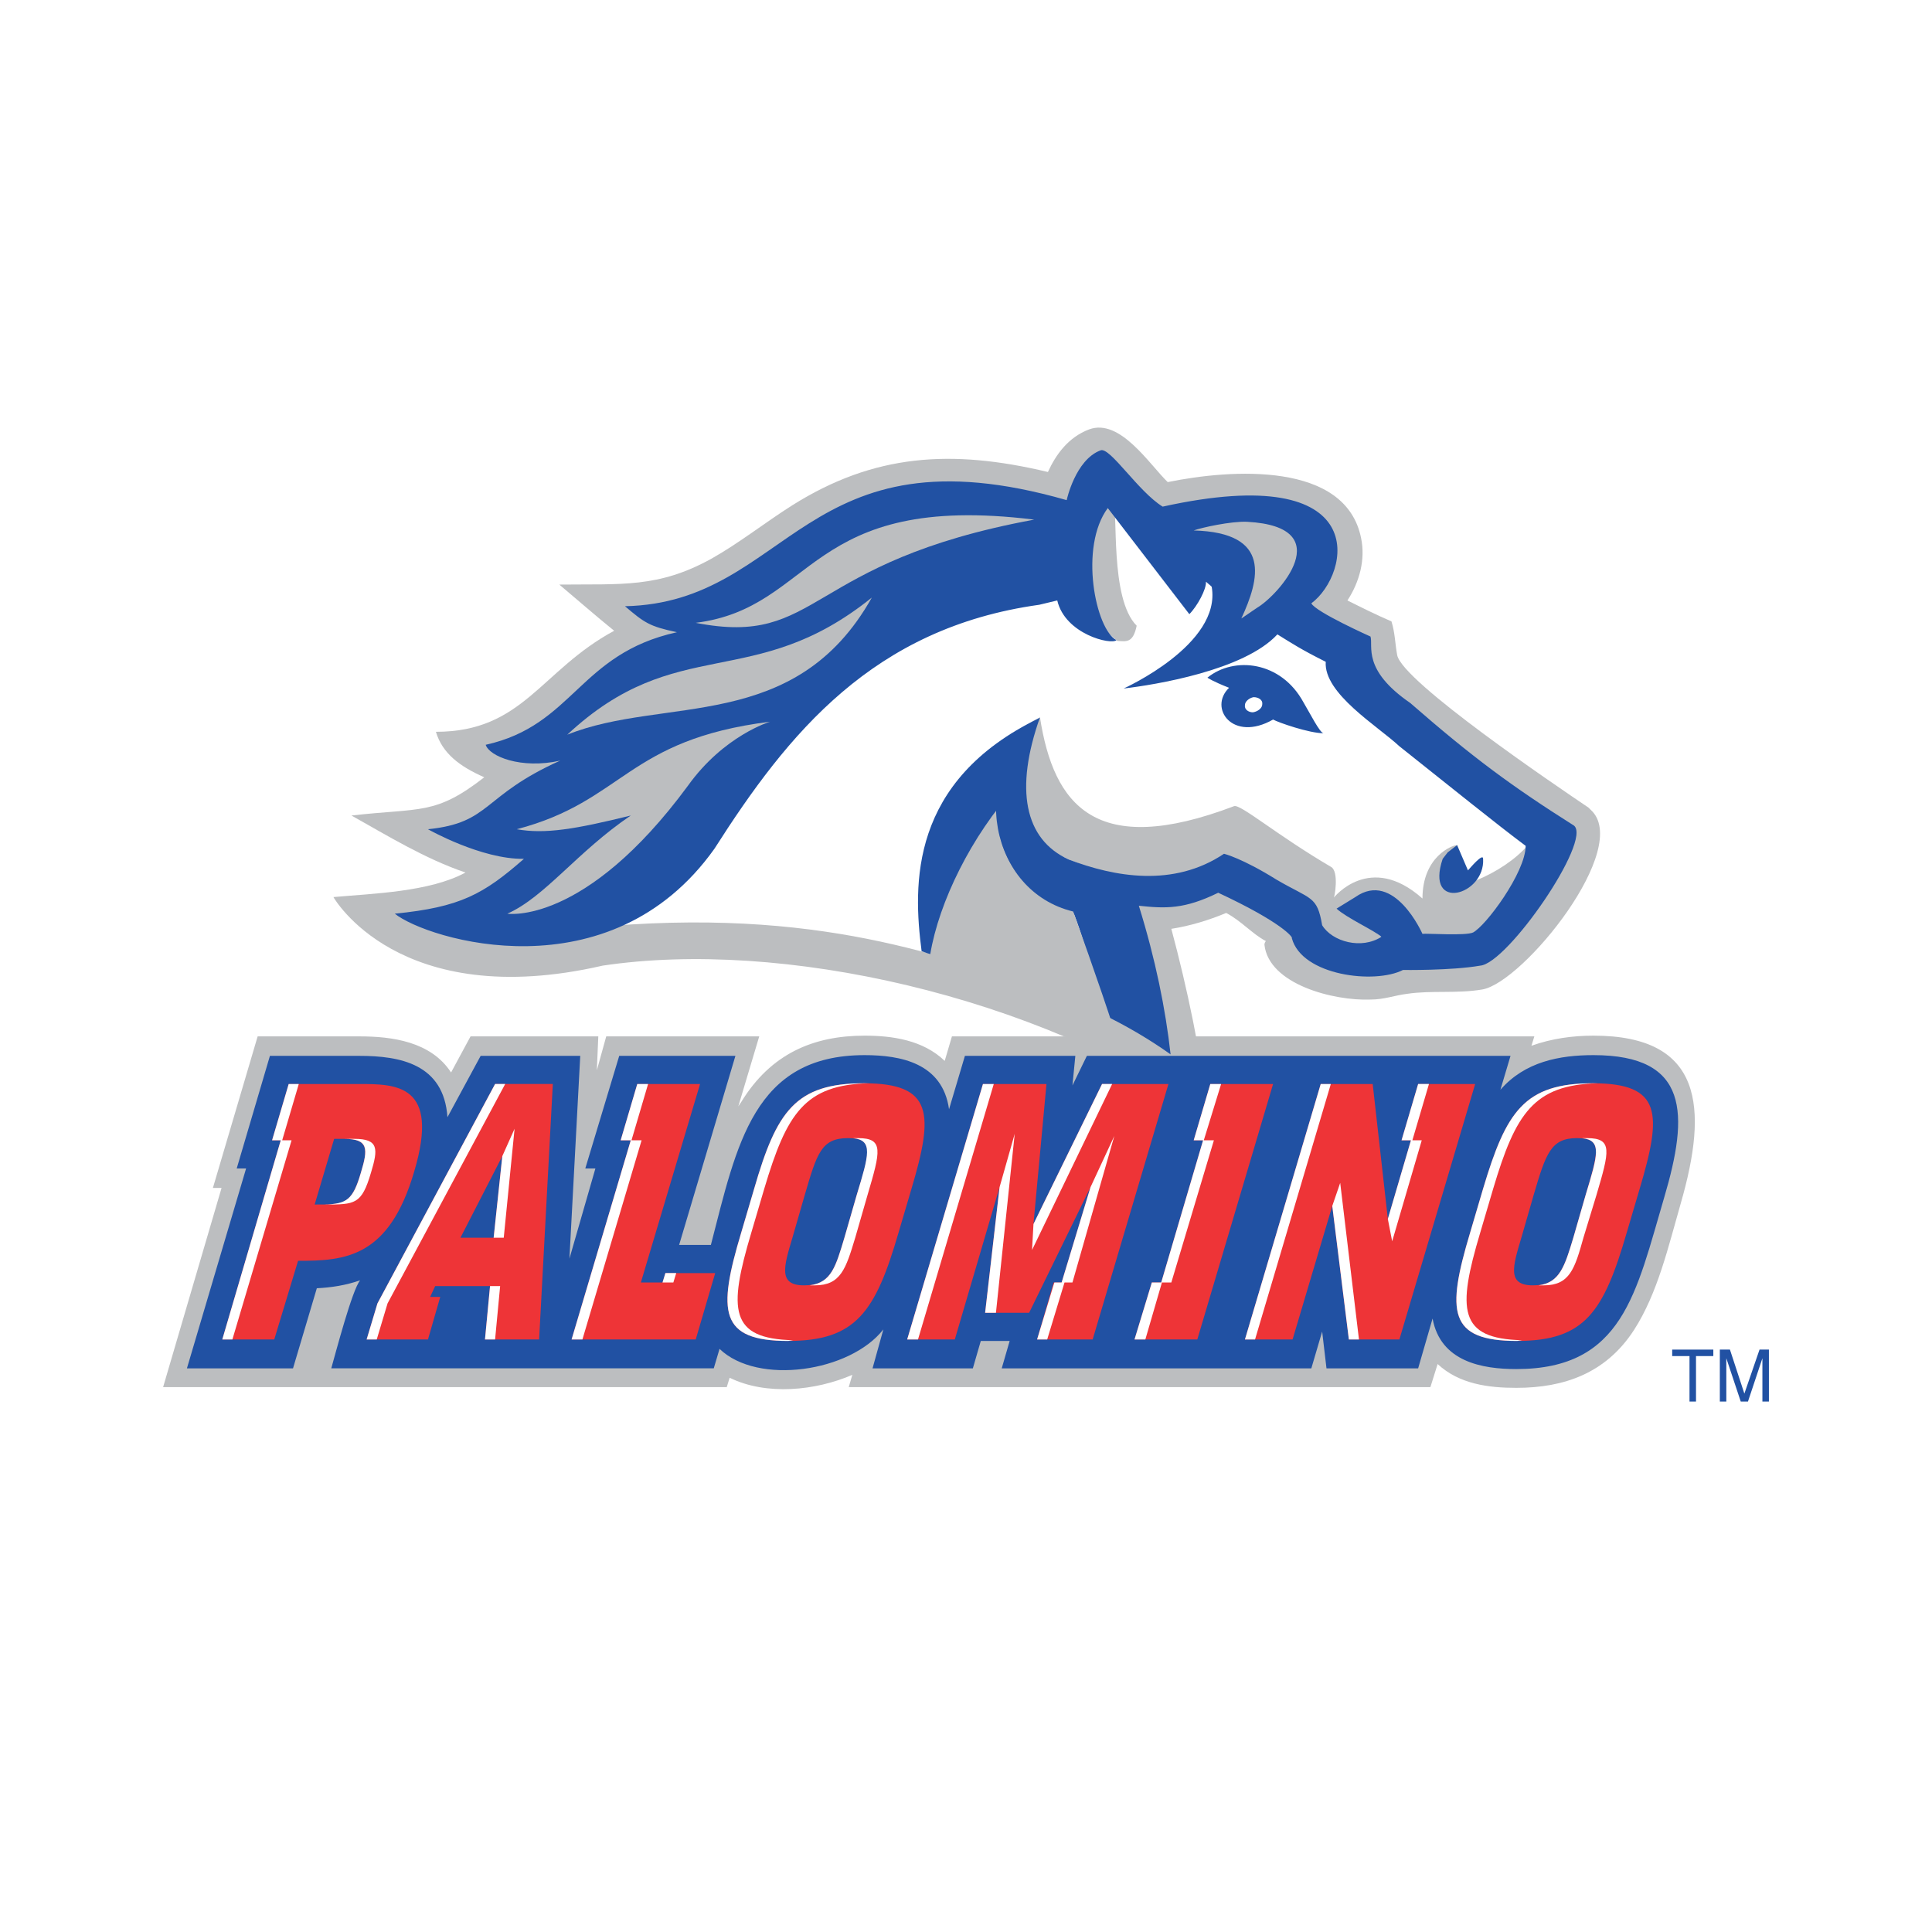 <?xml version="1.0" encoding="utf-8"?>
<!-- Generator: Adobe Illustrator 13.0.0, SVG Export Plug-In . SVG Version: 6.00 Build 14948)  -->
<!DOCTYPE svg PUBLIC "-//W3C//DTD SVG 1.0//EN" "http://www.w3.org/TR/2001/REC-SVG-20010904/DTD/svg10.dtd">
<svg version="1.0" id="Layer_1" xmlns="http://www.w3.org/2000/svg" xmlns:xlink="http://www.w3.org/1999/xlink" x="0px" y="0px"
	 width="192.744px" height="192.744px" viewBox="0 0 192.744 192.744" enable-background="new 0 0 192.744 192.744"
	 xml:space="preserve">
<g>
	<polygon fill-rule="evenodd" clip-rule="evenodd" fill="#FFFFFF" points="0,0 192.744,0 192.744,192.744 0,192.744 0,0 	"/>
	<path fill="none" stroke="#FFFFFF" stroke-width="3.982" stroke-miterlimit="2.613" d="M94.248,105.84l0.72-2.447h58.104
		l-0.288,0.936c2.016-0.72,4.104-1.008,6.191-1.008c10.944,0,11.448,7.2,8.712,16.704c-1.224,4.248-2.304,9-4.68,12.672
		c-2.808,4.32-6.983,5.76-11.736,5.76c-2.735,0-5.688-0.36-7.848-2.376l-0.72,2.304H84.672l0.36-1.224
		c-3.672,1.584-8.568,2.088-12.24,0.288l-0.288,0.936H16.272l5.832-19.872H21.24l4.464-15.119h10.152c3.24,0,7.128,0.504,9.144,3.6
		l1.944-3.6h12.744l-0.144,3.384l0.936-3.384h15.264l-2.088,6.983l0.288-0.432c2.952-4.824,7.2-6.624,12.312-6.624
		C88.992,103.32,92.088,103.752,94.248,105.84L94.248,105.84z M122.328,91.08c-1.729,0.72-3.601,1.296-5.473,1.584
		c1.585,5.904,2.952,12.384,3.673,18.504c-17.28-11.88-42.625-17.496-60.408-14.832c-20.376,4.681-26.856-6.84-26.856-6.84
		c3.96-0.36,9.576-0.504,13.176-2.448c-4.032-1.368-7.776-3.672-11.376-5.688c6.912-0.792,8.352,0,13.248-3.816
		c-2.448-1.08-4.176-2.376-4.824-4.536c8.712,0,10.44-6.12,17.784-10.08C59.4,61.416,57.6,59.832,55.8,58.32
		c6.192-0.072,9.864,0.36,15.192-2.592c2.808-1.584,5.328-3.6,8.064-5.328c8.136-5.112,15.84-5.616,25.488-3.312
		c0.792-1.728,2.016-3.456,4.104-4.248c3.097-1.152,6.049,3.528,7.849,5.256c6.336-1.296,17.784-2.088,19.296,5.616
		c0.432,2.088-0.145,4.32-1.368,6.192c1.44,0.72,2.88,1.44,4.392,2.088c0.36,1.152,0.36,2.232,0.576,3.384
		c0.576,2.664,15.769,12.96,19.08,15.192l0.216,0.216c4.177,3.744-6.695,17.208-10.8,17.928c-2.52,0.433-5.04,0.072-7.487,0.433
		c-1.225,0.144-2.305,0.575-3.673,0.575c-3.672,0.145-10.151-1.512-10.584-5.472c0-0.144,0.072-0.288,0.145-0.36
		C124.92,93.168,123.84,91.872,122.328,91.08L122.328,91.08z"/>
	<path fill-rule="evenodd" clip-rule="evenodd" fill="#BCBEC0" d="M94.248,105.84l0.72-2.447h58.104l-0.288,0.936
		c2.016-0.72,4.104-1.008,6.191-1.008c10.944,0,11.448,7.2,8.712,16.704c-1.224,4.248-2.304,9-4.68,12.672
		c-2.808,4.32-6.983,5.76-11.735,5.76c-2.736,0-5.688-0.36-7.849-2.376l-0.72,2.304H84.672l0.36-1.224
		c-3.672,1.584-8.568,2.088-12.24,0.288l-0.288,0.936H16.272l5.832-19.872H21.24l4.464-15.119h10.152c3.24,0,7.128,0.504,9.144,3.6
		l1.944-3.6h12.744l-0.144,3.384l0.936-3.384h15.264l-2.088,6.983l0.288-0.432c2.952-4.824,7.2-6.624,12.312-6.624
		C88.992,103.32,92.088,103.752,94.248,105.84L94.248,105.84z"/>
	<path fill-rule="evenodd" clip-rule="evenodd" fill="#BCBEC0" d="M122.328,91.08c-1.729,0.72-3.601,1.296-5.472,1.584
		c1.584,5.904,2.951,12.384,3.672,18.504c-17.28-11.88-42.625-17.496-60.408-14.832c-20.376,4.681-26.856-6.84-26.856-6.84
		c3.96-0.36,9.576-0.504,13.176-2.448c-4.032-1.368-7.776-3.672-11.376-5.688c6.912-0.792,8.352,0,13.248-3.816
		c-2.448-1.08-4.176-2.376-4.824-4.536c8.712,0,10.44-6.12,17.784-10.08C59.4,61.416,57.6,59.832,55.8,58.32
		c6.192-0.072,9.864,0.36,15.192-2.592c2.808-1.584,5.328-3.6,8.064-5.328c8.136-5.112,15.84-5.616,25.488-3.312
		c0.792-1.728,2.016-3.456,4.104-4.248c3.097-1.152,6.049,3.528,7.849,5.256c6.336-1.296,17.784-2.088,19.296,5.616
		c0.432,2.088-0.145,4.32-1.368,6.192c1.44,0.72,2.88,1.44,4.393,2.088c0.359,1.152,0.359,2.232,0.575,3.384
		c0.576,2.664,15.769,12.96,19.08,15.192l0.216,0.216c4.177,3.744-6.695,17.208-10.8,17.928c-2.52,0.433-5.04,0.072-7.487,0.433
		c-1.225,0.144-2.305,0.575-3.673,0.575c-3.672,0.145-10.151-1.512-10.584-5.472c0-0.144,0.072-0.288,0.145-0.36
		C124.92,93.168,123.84,91.872,122.328,91.08L122.328,91.08z"/>
	<path fill-rule="evenodd" clip-rule="evenodd" fill="#FFFFFF" d="M109.8,45.432c0.145,0.072,0.288,0.216,0.504,0.36
		c0.433,0.36,0.937,0.936,1.513,1.584c0.575,0.648,1.151,1.296,1.8,1.944c0.647,0.648,1.296,1.224,1.943,1.584l0.36,0.072
		c20.736-4.536,17.928,6.408,14.472,8.928l-0.216,0.216l0.072,0.288c0.144,0.216,0.288,0.36,0.504,0.576
		c0.216,0.144,0.504,0.288,0.792,0.504c0.576,0.36,1.296,0.792,2.016,1.152c1.08,0.576,2.16,1.008,2.593,1.224v0.648
		c0,0.432,0.071,0.936,0.288,1.584c0.359,1.224,1.367,2.736,3.815,4.392c6.12,5.4,10.08,8.352,16.344,12.24
		c1.225,1.224-6.479,13.032-9.144,13.248c-2.88,0.576-7.561,0.432-7.561,0.432h-0.287c-2.664,1.44-9.36,0.504-10.368-2.664
		c0-0.36,0-0.504-0.072-0.648c-0.144-0.288-0.36-0.72-0.792-1.224c-0.864-1.008-2.592-2.304-5.76-3.816l-0.216-0.072l-0.288,0.072
		c-3.385,1.656-6.049,2.232-8.568,1.944l-0.648-0.144l0.145,0.648c1.512,4.968,2.448,9.576,3.023,13.824
		c-1.8-1.224-3.743-2.304-5.832-3.384v-0.288c-3.239-1.584-2.304-0.937-5.472-1.872c-9.216-2.592-21.312-8.208-43.92-6.408
		l2.376-1.008c-8.856,4.824-19.08,2.16-22.68,0.144c5.76-0.72,8.136-2.088,11.952-5.472l0.792-0.72h-1.152
		c-2.952,0.072-6.408-1.44-8.136-2.304c2.376-0.432,3.6-1.224,4.896-2.232c0.792-0.576,1.584-1.296,2.664-2.016
		c1.08-0.72,2.448-1.584,4.392-2.448l-0.288-0.792c-3.384,0.72-5.832-0.144-6.624-0.936c1.944-0.504,3.528-1.296,4.896-2.16
		c0.72-0.504,1.368-1.08,2.016-1.584c0.648-0.576,1.296-1.152,1.872-1.728c2.448-2.304,4.968-4.536,9.72-5.544l1.8-0.432l-1.8-0.432
		c-2.232-0.504-2.88-0.72-4.248-1.8c3.744-0.288,6.696-1.44,9.36-2.88c2.808-1.584,5.4-3.6,8.208-5.4
		c5.544-3.456,12.24-6.048,25.272-2.304l0.504,0.216l0.072-0.504C106.776,49.968,107.568,46.296,109.8,45.432L109.8,45.432z"/>
	<path fill-rule="evenodd" clip-rule="evenodd" fill="#FFFFFF" d="M124.272,72.432c1.655,0.144,2.159-1.44,3.455-2.52
		c0.937,0.216,1.729-0.936,2.017-0.144c1.872,4.968,9.288,8.424,12.456,11.232C133.632,79.416,129.456,73.512,124.272,72.432
		L124.272,72.432z"/>
	<path fill-rule="evenodd" clip-rule="evenodd" fill="#BCBEC0" d="M123.12,80.424c0.647-0.216,4.248,2.88,9.647,6.048
		c0.864,0.432,0.36,3.168,0.288,3.096c0,0,3.601-4.608,8.856,0.072c0-4.176,2.952-5.328,3.456-5.328l-0.648,4.176
		c3.024-0.216,8.568-3.528,8.712-6.336c6.696,4.248-5.256,10.296-6.479,10.872c-0.648,0.36-5.256,2.448-5.544,2.52
		c0,0-1.08-4.608-2.232-5.184l-3.96,0.72c0.288,0.864,1.872,1.728,2.592,2.376c-1.943,1.296-5.903,2.016-6.912,0.36
		c-0.432-2.88-0.432-3.456-3.888-5.472c-3.744-1.44-5.616-1.296-5.616-1.296c-5.111,3.456-10.224,0.432-14.76-1.296
		c-3.815-1.728-6.408-4.104-5.04-9.72l2.16-4.464C105.12,80.352,109.296,85.68,123.12,80.424L123.12,80.424z M111.456,63.936
		c-1.368-1.152-4.968-4.464-5.472-5.184c0.144-1.224,0.359-2.592,1.008-2.592c0.359,0.576,3.6-6.984,4.032-6.264
		c0.575,0.936-0.36,9.792,2.376,12.528C113.04,64.152,112.392,64.008,111.456,63.936L111.456,63.936z"/>
	<path fill-rule="evenodd" clip-rule="evenodd" fill="#2151A3" d="M39.384,91.152c6.552-0.648,8.856-1.944,12.888-5.472
		c-4.248,0.072-9.576-2.952-9.576-2.952c6.336-0.648,5.328-3.312,13.176-6.84c-3.888,0.864-7.056-0.432-7.416-1.584
		c8.784-1.944,9.288-9.072,19.08-11.232c-2.736-0.576-3.24-0.936-5.184-2.592c16.56-0.36,17.712-18.144,44.064-10.584
		c0,0,0.864-4.032,3.384-4.968c0.937-0.36,3.744,4.104,6.192,5.616c21.168-4.68,18.72,6.768,14.832,9.648
		c0.432,0.864,5.903,3.312,5.903,3.312c0.288,0.936-0.863,3.312,3.96,6.624c6.192,5.4,10.08,8.28,16.345,12.24
		c1.8,1.512-6.624,13.752-9.36,13.968c-2.88,0.504-7.704,0.432-7.704,0.432c-2.808,1.44-10.08,0.576-11.088-3.168
		c0.145-0.072-1.008-1.584-7.344-4.536c-3.384,1.656-5.256,1.584-7.92,1.296c1.655,5.328,2.664,10.296,3.168,14.832
		c-2.017-1.44-4.32-2.809-6.84-4.032c-1.225-6.048-2.809-10.008-2.809-10.008c-8.352-2.016-10.944-14.328-3.384-19.584
		c-2.521,7.128-1.584,12.168,2.88,14.184c4.536,1.728,10.44,2.808,15.48-0.576c0,0,1.8,0.432,5.256,2.592
		c3.456,2.016,4.032,1.584,4.536,4.536c1.008,1.656,3.96,2.448,5.903,1.152c-0.72-0.648-3.456-1.872-4.464-2.808l1.872-1.152
		c3.888-2.736,6.696,3.672,6.696,3.672c0.288-0.072,4.392,0.216,5.04-0.144c1.224-0.576,5.256-5.976,5.256-8.64
		c-2.808-2.088-7.704-6.048-12.6-9.936c-2.16-2.016-7.561-5.256-7.345-8.424c-2.447-1.224-3.312-1.8-4.823-2.736
		c-3.312,3.6-12.24,5.04-15.337,5.4c0,0,9.792-4.392,8.784-10.152c-0.216-0.216-0.432-0.36-0.576-0.504
		c0.072,0.72-0.863,2.448-1.655,3.24l-8.137-10.584c-2.88,3.888-1.224,12.096,0.864,13.176c-0.504,0.504-5.112-0.576-5.904-3.96
		l-1.8,0.432c-16.56,2.304-25.056,12.816-32.4,24.336C60.84,99.36,42.624,93.744,39.384,91.152L39.384,91.152z M120.456,67.608
		c2.664-2.16,7.344-1.656,9.576,2.448c0.647,1.08,1.655,3.096,2.016,3.096c-1.439,0-4.536-1.08-5.04-1.368
		c-4.032,2.304-6.479-1.152-4.392-3.168C120.96,67.968,120.456,67.608,120.456,67.608L120.456,67.608z M143.928,85.68l0.504-0.648
		l0.937-0.72l1.08,2.52c0.144-0.144,1.512-1.8,1.512-1.152C148.176,89.352,142.128,91.008,143.928,85.68L143.928,85.68z"/>
	<path fill-rule="evenodd" clip-rule="evenodd" fill="#BCBEC0" d="M124.416,52.056c9.288,0.504,3.096,7.344,1.008,8.568l-1.584,1.08
		c1.8-3.888,3.096-8.568-4.752-8.784C119.88,52.632,122.832,51.984,124.416,52.056L124.416,52.056z"/>
	<path fill-rule="evenodd" clip-rule="evenodd" fill="#FFFFFF" d="M124.2,70.344c0-0.36,0.432-0.72,0.863-0.792
		c0.505,0,0.937,0.288,0.864,0.72c0,0.36-0.432,0.72-0.936,0.792C124.56,71.064,124.128,70.776,124.2,70.344L124.2,70.344z"/>
	<path fill-rule="evenodd" clip-rule="evenodd" fill="#BCBEC0" d="M103.176,51.84c-23.04,4.248-21.24,12.744-33.768,10.296
		C81.432,60.624,80.424,49.032,103.176,51.84L103.176,51.84z M86.976,59.616c-7.632,13.608-20.736,9.792-30.384,13.68
		C67.536,63.072,75.168,69.12,86.976,59.616L86.976,59.616z"/>
	<path fill-rule="evenodd" clip-rule="evenodd" fill="#BCBEC0" d="M50.616,91.152c3.744-1.656,6.984-6.192,12.312-9.792
		c-5.544,1.368-8.568,1.872-11.376,1.368C62.28,79.92,62.496,73.8,76.824,72c0,0-4.608,1.368-8.208,6.408
		C58.32,92.376,50.616,91.152,50.616,91.152L50.616,91.152z"/>
	<path fill-rule="evenodd" clip-rule="evenodd" fill="#BCBEC0" d="M103.608,71.64c-7.057,5.688-4.896,17.28,3.455,19.296
		c0,0,2.736,7.56,4.104,11.88c-4.032-2.088-6.696-3.024-11.664-4.32c-0.647-1.944-7.056-0.432-7.128-0.432
		C91.584,97.92,94.392,76.248,103.608,71.64L103.608,71.64z"/>
	<path fill-rule="evenodd" clip-rule="evenodd" fill="#2151A3" d="M103.68,71.64c-2.16,4.464-1.151,5.544-2.376,6.912
		C96.912,83.376,93.672,90,92.808,95.184c-0.288-0.072-0.648-0.216-0.864-0.288C91.08,88.272,90.72,77.904,103.68,71.64
		L103.68,71.64z"/>
	<path fill-rule="evenodd" clip-rule="evenodd" fill="#2151A3" d="M33.048,136.512c0.432-1.512,2.088-7.848,2.88-8.783
		c-1.44,0.504-2.88,0.72-4.32,0.792l-2.376,7.991H18.648l5.904-19.943h-0.936l3.312-11.232h8.928c4.032,0,8.424,0.792,8.784,6.12
		l3.312-6.12h9.936l-1.08,20.232l2.592-9h-1.008l3.384-11.232h11.592L67.752,124.2h3.168c2.592-10.008,4.248-18.936,15.336-18.936
		c3.6,0,7.776,0.792,8.424,5.399l1.584-5.328h11.016l-0.288,2.952l1.439-2.952h42.265l-1.009,3.384
		c2.448-2.808,5.904-3.455,9.288-3.455c9.576,0,9.504,5.903,7.057,14.184c-2.809,9.504-4.104,17.136-14.76,17.136
		c-3.385,0-7.561-0.72-8.353-5.04l-1.44,4.968h-9.144l-0.432-3.672l-1.08,3.672H99.936l0.792-2.735h-2.88l-0.792,2.735H87.048
		l1.08-3.888c-3.312,4.248-12.528,5.616-16.344,1.944l-0.576,1.943H33.048L33.048,136.512z"/>
	<path fill-rule="evenodd" clip-rule="evenodd" fill="#EE3437" d="M153,119.232l-1.224,4.248c-0.864,2.88-1.44,4.752,1.151,4.752
		s3.097-1.656,4.032-4.752l1.224-4.248c1.296-4.393,1.729-5.688-0.863-5.688C154.728,113.544,154.224,115.057,153,119.232
		L153,119.232z M146.664,122.977l1.296-4.393c2.304-7.704,4.104-10.512,10.944-10.512c6.912,0,6.912,3.023,4.68,10.512l-1.296,4.393
		c-2.304,7.92-4.176,10.8-10.944,10.8C144.504,133.776,144.288,130.896,146.664,122.977L146.664,122.977z M124.2,133.632
		l7.56-25.487h5.185l1.512,13.464l2.304-7.849h-0.936l1.655-5.615h5.688l-7.56,25.487h-5.04l-1.656-13.319l-3.96,13.319H124.2
		L124.2,133.632z M120.744,108.145h6.264l-7.56,25.487h-6.265l1.729-5.688h0.936l4.177-14.185h-0.937L120.744,108.145
		L120.744,108.145z M98.063,108.145h6.337l-1.297,13.968l6.841-13.968h6.624l-7.561,25.487h-5.544l1.656-5.688h0.792l2.88-9.504
		l-6.12,12.527H98.28l1.439-12.527l-4.464,15.191h-4.752L98.063,108.145L98.063,108.145z M80.28,119.232l-1.224,4.248
		c-0.864,2.88-1.44,4.752,1.152,4.752c2.664,0,3.096-1.656,4.032-4.752l1.224-4.248c1.368-4.393,1.728-5.688-0.864-5.688
		C81.936,113.544,81.504,115.057,80.28,119.232L80.28,119.232z M73.944,122.977l1.296-4.393c2.232-7.704,4.104-10.512,10.944-10.512
		c6.912,0,6.984,3.023,4.752,10.512l-1.296,4.393c-2.304,7.92-4.248,10.8-11.016,10.8C71.784,133.776,71.568,130.896,73.944,122.977
		L73.944,122.977z M61.92,113.76l1.656-5.615h6.264l-5.904,19.8h2.16l0.288-0.937h4.968l-1.944,6.624H57.024l5.904-19.872H61.92
		L61.92,113.76z M50.112,115.344l-4.176,8.137h3.312L50.112,115.344L50.112,115.344z M36.576,133.632l1.08-3.6l11.736-21.888h5.76
		l-1.368,25.487h-5.4l0.504-5.328h-5.472l-0.504,1.08h1.008l-1.224,4.248H36.576L36.576,133.632z M33.336,113.616l-1.944,6.552
		c2.952,0,3.672,0,4.608-3.168c0.72-2.376,0.792-3.384-1.728-3.384H33.336L33.336,113.616z M28.8,108.145h6.984
		c3.744,0,8.136,0,5.544,8.712c-2.52,8.64-6.912,8.928-11.592,8.928l-2.376,7.848h-5.184l5.832-19.872h-0.864L28.8,108.145
		L28.8,108.145z"/>
	<path fill-rule="evenodd" clip-rule="evenodd" fill="#FFFFFF" d="M153.504,128.232c2.088-0.288,2.592-1.872,3.456-4.752
		l1.224-4.248c1.225-4.032,1.656-5.473-0.359-5.688c0.144,0,0.359,0,0.504,0c2.592,0,2.231,1.296,0.936,5.688l-1.296,4.248
		c-0.864,3.096-1.368,4.752-3.96,4.752C153.792,128.232,153.647,128.232,153.504,128.232L153.504,128.232z M146.664,122.977
		l1.296-4.393c2.304-7.704,4.104-10.512,10.944-10.512h0.504c-6.408,0.144-8.208,3.023-10.44,10.512l-1.296,4.393
		c-2.304,7.704-2.16,10.584,4.176,10.728l-0.504,0.072C144.504,133.776,144.288,130.896,146.664,122.977L146.664,122.977z
		 M135.576,133.632h-1.008l-1.656-13.319l0.792-2.305L135.576,133.632L135.576,133.632z M138.456,121.608l2.304-7.849h-0.936
		l1.655-5.615h1.08l-1.655,5.615h0.936l-2.952,10.08L138.456,121.608L138.456,121.608z M124.2,133.632l7.56-25.487h1.008
		l-7.56,25.487H124.2L124.2,133.632z M120.744,108.145h1.08l-1.729,5.615h1.008l-4.247,14.185h-0.937l-1.656,5.688h-1.08
		l1.729-5.688h0.936l4.177-14.185h-0.937L120.744,108.145L120.744,108.145z M99.36,130.968h-1.08l1.439-12.527l1.512-5.328
		L99.36,130.968L99.36,130.968z M103.464,133.632l1.656-5.472l0.072-0.216h0.72l2.88-9.504l2.376-5.112l-4.176,14.616H106.2
		l-1.729,5.688H103.464L103.464,133.632z M103.104,122.112l6.841-13.968h1.008l-7.992,16.56L103.104,122.112L103.104,122.112z
		 M98.063,108.145h1.08l-7.56,25.487h-1.08L98.063,108.145L98.063,108.145z M80.784,128.232c2.16-0.288,2.592-1.872,3.456-4.752
		l1.224-4.248c1.224-4.032,1.656-5.473-0.36-5.688c0.144,0,0.36,0,0.504,0c2.592,0,2.232,1.296,0.936,5.688l-1.224,4.248
		c-0.936,3.096-1.44,4.752-4.032,4.752C81.072,128.232,80.928,128.232,80.784,128.232L80.784,128.232z M73.944,122.977l1.296-4.393
		c2.232-7.704,4.104-10.512,10.944-10.512h0.504c-6.408,0.144-8.208,3.023-10.44,10.512l-1.296,4.393
		c-2.304,7.704-2.16,10.584,4.176,10.728l-0.504,0.072C71.784,133.776,71.568,130.896,73.944,122.977L73.944,122.977z
		 M66.096,127.944l0.288-0.937h1.08l-0.288,0.937H66.096L66.096,127.944z M61.92,113.76l1.656-5.615h1.08L63,113.76h1.008
		l-5.904,19.872h-1.08l5.904-19.872H61.92L61.92,113.76z M49.248,123.48l0.864-8.137l1.224-2.735l-1.08,10.872H49.248L49.248,123.48
		z M49.392,133.632h-1.008l0.504-5.328h1.008L49.392,133.632L49.392,133.632z M36.576,133.632l1.08-3.6l11.736-21.888H50.4
		l-11.736,21.888l-1.08,3.6H36.576L36.576,133.632z M36,117c0.72-2.376,0.792-3.384-1.656-3.384h1.008
		c2.448,0,2.376,1.008,1.656,3.384c-0.936,3.168-1.584,3.168-4.608,3.168C34.56,120.096,35.208,119.736,36,117L36,117z
		 M28.8,108.145h1.008l-1.656,5.615h0.936l-5.904,19.872h-1.008l5.832-19.872h-0.864L28.8,108.145L28.8,108.145z"/>
	<polygon fill-rule="evenodd" clip-rule="evenodd" fill="#2151A3" points="166.824,134.641 170.928,134.641 170.928,135.288 
		169.2,135.288 169.2,139.824 168.552,139.824 168.552,135.288 166.824,135.288 166.824,134.641 	"/>
	<path fill-rule="evenodd" clip-rule="evenodd" fill="#2151A3" d="M175.824,139.824V136.8c0-0.216,0-0.863,0-1.296l0,0l-1.44,4.32
		h-0.72l-1.44-4.32l0,0c0,0.433,0,1.08,0,1.296v3.024h-0.647v-5.184h1.008l1.44,4.392l0,0l1.512-4.392h0.936v5.184H175.824
		L175.824,139.824z"/>
</g>
</svg>
